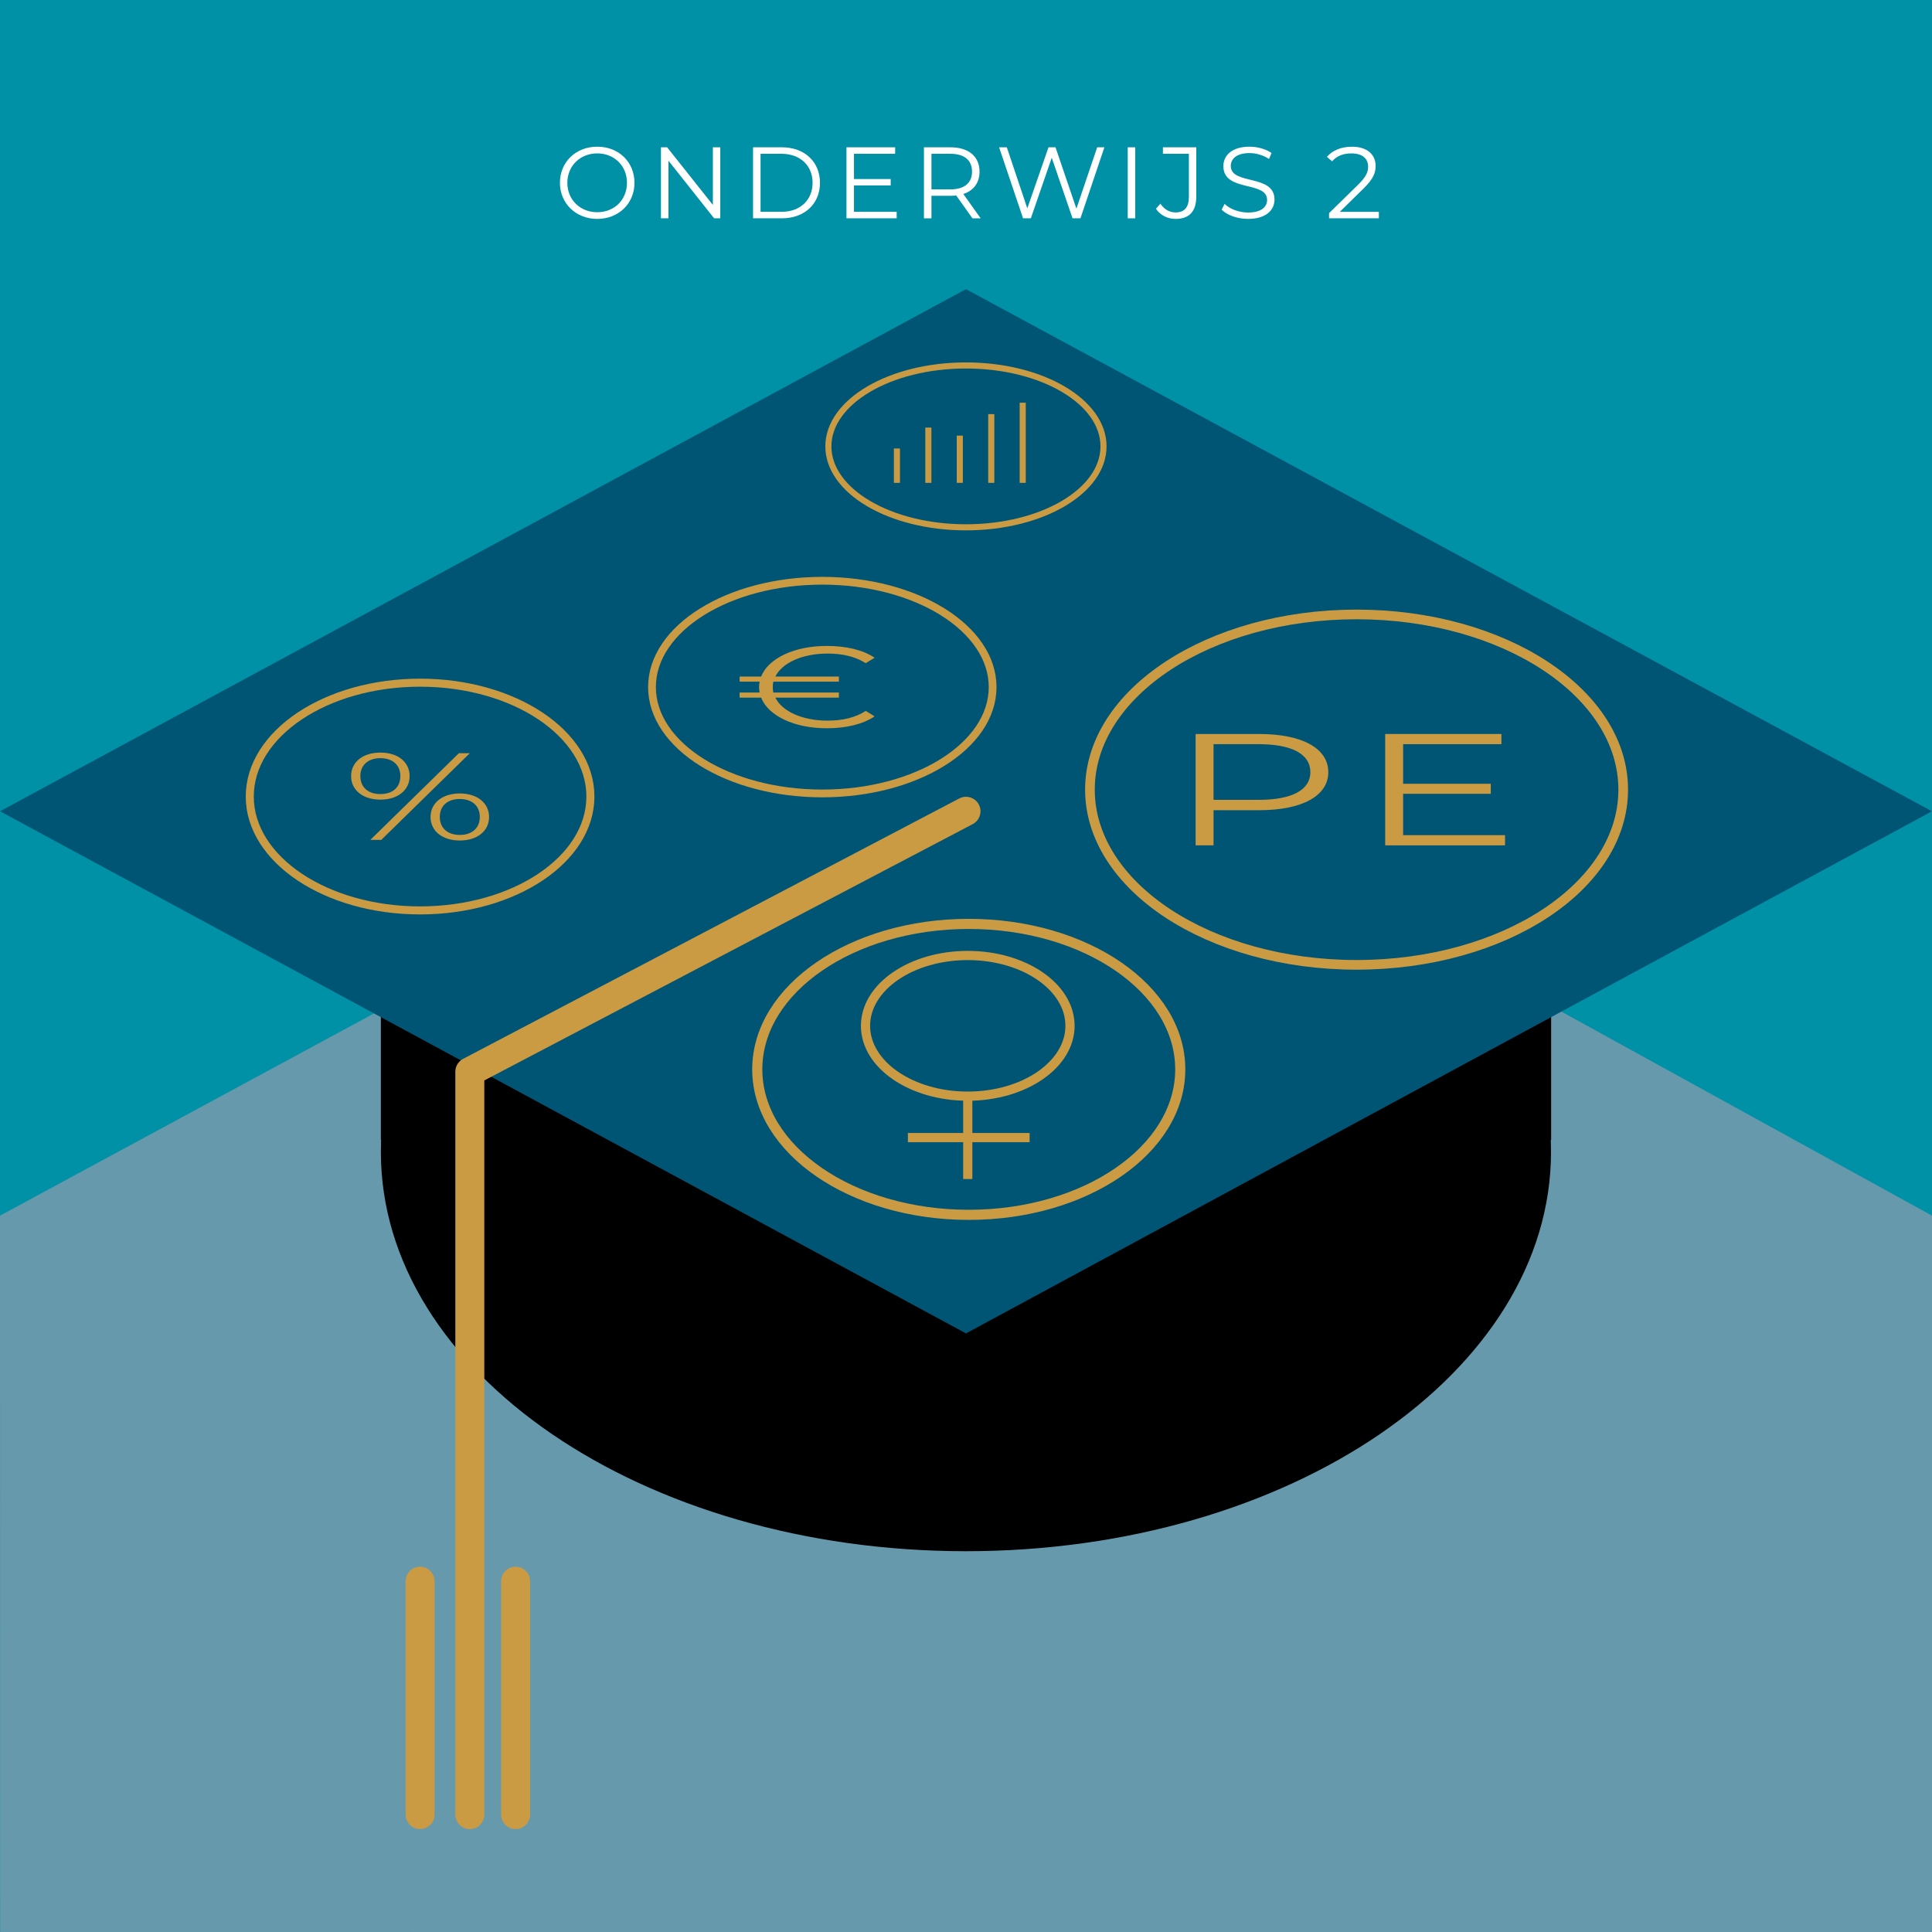 <?xml version="1.0" encoding="UTF-8"?><svg xmlns="http://www.w3.org/2000/svg" viewBox="0 0 2000 2000.06"><rect x="0" y="0" width="2000" height="2000.06" fill="#333333" stroke="none"/><defs><style>.d{fill:#005575;}.e{fill:#0091a7;}.f{fill:#6699ac;}.g{fill:#fff;}.h{fill:#ca9b43;}.i{stroke-width:6.3px;}.i,.j,.k,.l,.m,.n,.o{stroke-miterlimit:10;}.i,.j,.k,.l,.m,.n,.o,.p{fill:none;stroke:#ca9b43;}.j{stroke-width:9.52px;}.k,.p{stroke-linecap:round;stroke-width:30px;}.l{stroke-width:10px;}.m{stroke-width:10.47px;}.n{stroke-width:8.31px;}.o{stroke-width:8.03px;}.p{stroke-linejoin:round;}</style></defs><g id="a"/><g id="b"><g id="c"><rect class="e" width="2000" height="2000"/><polygon class="f" points="2000 1258.44 2000 2000.06 .13 1999.95 0 1258.44 1009.03 712.88 2000 1258.44"/><rect x="394.27" y="967.31" width="1211.46" height="212.86"/><path d="M1605.6,1192.44c0,228.3-271.16,413.37-605.66,413.37-334.5,0-605.66-185.07-605.66-413.37,0-228.3,271.16-413.37,605.66-413.37,334.5,0,605.66,185.07,605.66,413.37Z"/><polygon class="d" points="2000 839.83 1000 1380.33 0 839.83 1000 299.32 2000 839.83"/><g><g><path class="h" d="M1375.05,799.36c0,24.54-27.07,39.36-71.68,39.36h-47.12v36.4h-18.55v-115.29h65.67c44.61,0,71.68,14.82,71.68,39.53Zm-18.55,0c0-18.45-18.55-28.99-53.64-28.99h-46.62v57.64h46.62c35.09,0,53.64-10.54,53.64-28.66Z"/><path class="h" d="M1558.01,864.57v10.54h-124.06v-115.29h120.31v10.54h-101.76v41.01h90.73v10.38h-90.73v42.82h105.52Z"/></g><ellipse class="l" cx="1404.32" cy="817.43" rx="276.02" ry="181.37"/></g><g><path class="h" d="M363.45,803.43c0-14.61,12.27-24.35,30.29-24.35s30.29,9.61,30.29,24.35-12.46,24.35-30.29,24.35-30.29-9.74-30.29-24.35Zm51,0c0-11.66-8.24-18.59-20.71-18.59s-20.71,7.05-20.71,18.59,8.05,18.59,20.71,18.59,20.71-6.92,20.71-18.59Zm60.58-23.71h11.31l-91.64,89.72h-11.31l91.64-89.72Zm-29.33,66.01c0-14.61,12.46-24.35,30.29-24.35s30.29,9.74,30.29,24.35-12.27,24.35-30.29,24.35-30.29-9.74-30.29-24.35Zm51,0c0-11.54-8.05-18.59-20.71-18.59s-20.71,6.92-20.71,18.59,8.24,18.59,20.71,18.59,20.71-7.05,20.71-18.59Z"/><ellipse class="n" cx="434.87" cy="824.58" rx="176.31" ry="117.87"/></g><g><path class="h" d="M896.21,735.94l9.2,5.63c-12.08,8.14-29.52,12.33-49.46,12.33-33.93,0-60.58-12.93-68.06-31.72h-22.24v-5.27h20.71c-.38-1.8-.58-3.71-.58-5.63s.19-3.83,.58-5.63h-20.71v-5.27h22.24c7.48-18.79,34.13-31.72,68.06-31.72,19.94,0,37.39,4.07,49.46,12.21l-9.2,5.63c-10.93-6.94-24.35-9.94-39.49-9.94-26.27,0-47.16,9.7-54.07,23.82h65.76v5.27h-67.87c-.38,1.8-.57,3.71-.57,5.63s.19,3.83,.57,5.63h67.87v5.27h-65.76c6.9,14.13,27.8,23.82,54.07,23.82,15.15,0,28.57-2.99,39.49-10.06Z"/><ellipse class="o" cx="851.25" cy="711.28" rx="176.31" ry="110.09"/></g><g><ellipse class="m" cx="1002.86" cy="1107.01" rx="218.94" ry="150.59"/><ellipse class="j" cx="1001.82" cy="1061.93" rx="105.85" ry="72.81"/><line class="j" x1="1001.82" y1="1134.73" x2="1001.82" y2="1220.51"/><line class="j" x1="939.86" y1="1177.62" x2="1065.86" y2="1177.62"/></g><g><ellipse class="i" cx="999.94" cy="462.1" rx="142.41" ry="83.78"/><g><line class="i" x1="928.48" y1="499.84" x2="928.48" y2="464.27"/><line class="i" x1="961.03" y1="499.84" x2="961.03" y2="442.63"/><line class="i" x1="993.59" y1="499.84" x2="993.59" y2="450.96"/><line class="i" x1="1026.15" y1="499.84" x2="1026.15" y2="428.69"/><line class="i" x1="1058.71" y1="499.84" x2="1058.71" y2="416.88"/></g></g><polyline class="p" points="1000 839.83 486.35 1109.4 486.35 1878.47"/><line class="k" x1="434.87" y1="1636.85" x2="434.87" y2="1878.47"/><line class="k" x1="533.73" y1="1636.85" x2="533.73" y2="1878.47"/><g><path class="g" d="M579.63,189.24c0-21.42,16.38-37.38,38.64-37.38s38.53,15.85,38.53,37.38-16.48,37.38-38.53,37.38-38.64-15.96-38.64-37.38Zm69.4,0c0-17.54-13.12-30.45-30.76-30.45s-30.97,12.91-30.97,30.45,13.23,30.45,30.97,30.45,30.76-12.91,30.76-30.45Z"/><path class="g" d="M745.63,152.49v73.5h-6.4l-47.25-59.64v59.64h-7.77v-73.5h6.4l47.35,59.64v-59.64h7.66Z"/><path class="g" d="M779.55,152.49h29.92c23.52,0,39.37,15.12,39.37,36.75s-15.85,36.75-39.37,36.75h-29.92v-73.5Zm29.5,66.78c19.53,0,32.13-12.39,32.13-30.03s-12.6-30.03-32.13-30.03h-21.73v60.06h21.73Z"/><path class="g" d="M928.23,219.27v6.72h-51.97v-73.5h50.4v6.72h-42.63v26.14h38.01v6.62h-38.01v27.3h44.2Z"/><path class="g" d="M1006.66,225.99l-16.8-23.62c-1.89,.21-3.78,.32-5.88,.32h-19.74v23.31h-7.77v-73.5h27.51c18.69,0,30.03,9.45,30.03,25.2,0,11.55-6.09,19.63-16.8,23.1l17.95,25.2h-8.5Zm-.42-48.3c0-11.76-7.77-18.48-22.47-18.48h-19.53v36.85h19.53c14.7,0,22.47-6.82,22.47-18.37Z"/><path class="g" d="M1143.26,152.49l-24.78,73.5h-8.19l-21.52-62.68-21.63,62.68h-8.08l-24.78-73.5h7.98l21.21,63.21,21.94-63.21h7.25l21.63,63.52,21.52-63.52h7.45Z"/><path class="g" d="M1167.42,152.49h7.77v73.5h-7.77v-73.5Z"/><path class="g" d="M1196.61,216.12l4.62-5.25c3.99,5.88,9.34,9.03,15.85,9.03,9.03,0,13.65-5.35,13.65-16.17v-44.52h-26.88v-6.72h34.54v50.92c0,15.54-7.35,23.2-21.42,23.2-8.29,0-15.85-3.78-20.37-10.5Z"/><path class="g" d="M1264.65,217.06l3.04-5.98c5.25,5.14,14.59,8.92,24.25,8.92,13.75,0,19.74-5.78,19.74-13.02,0-20.16-45.25-7.77-45.25-34.96,0-10.81,8.4-20.16,27.09-20.16,8.29,0,16.9,2.42,22.78,6.51l-2.62,6.19c-6.3-4.09-13.65-6.09-20.16-6.09-13.44,0-19.42,5.99-19.42,13.33,0,20.16,45.25,7.98,45.25,34.75,0,10.81-8.61,20.05-27.4,20.05-11.02,0-21.84-3.88-27.3-9.55Z"/><path class="g" d="M1427.39,219.27v6.72h-51.55v-5.35l30.55-29.92c8.29-8.19,9.87-13.12,9.87-18.16,0-8.5-5.99-13.75-17.22-13.75-8.61,0-15.22,2.62-20.05,8.19l-5.36-4.62c5.67-6.72,14.8-10.5,26.04-10.5,14.91,0,24.36,7.56,24.36,19.84,0,7.04-2.21,13.33-12.08,22.99l-24.99,24.57h40.42Z"/></g></g></g></svg>